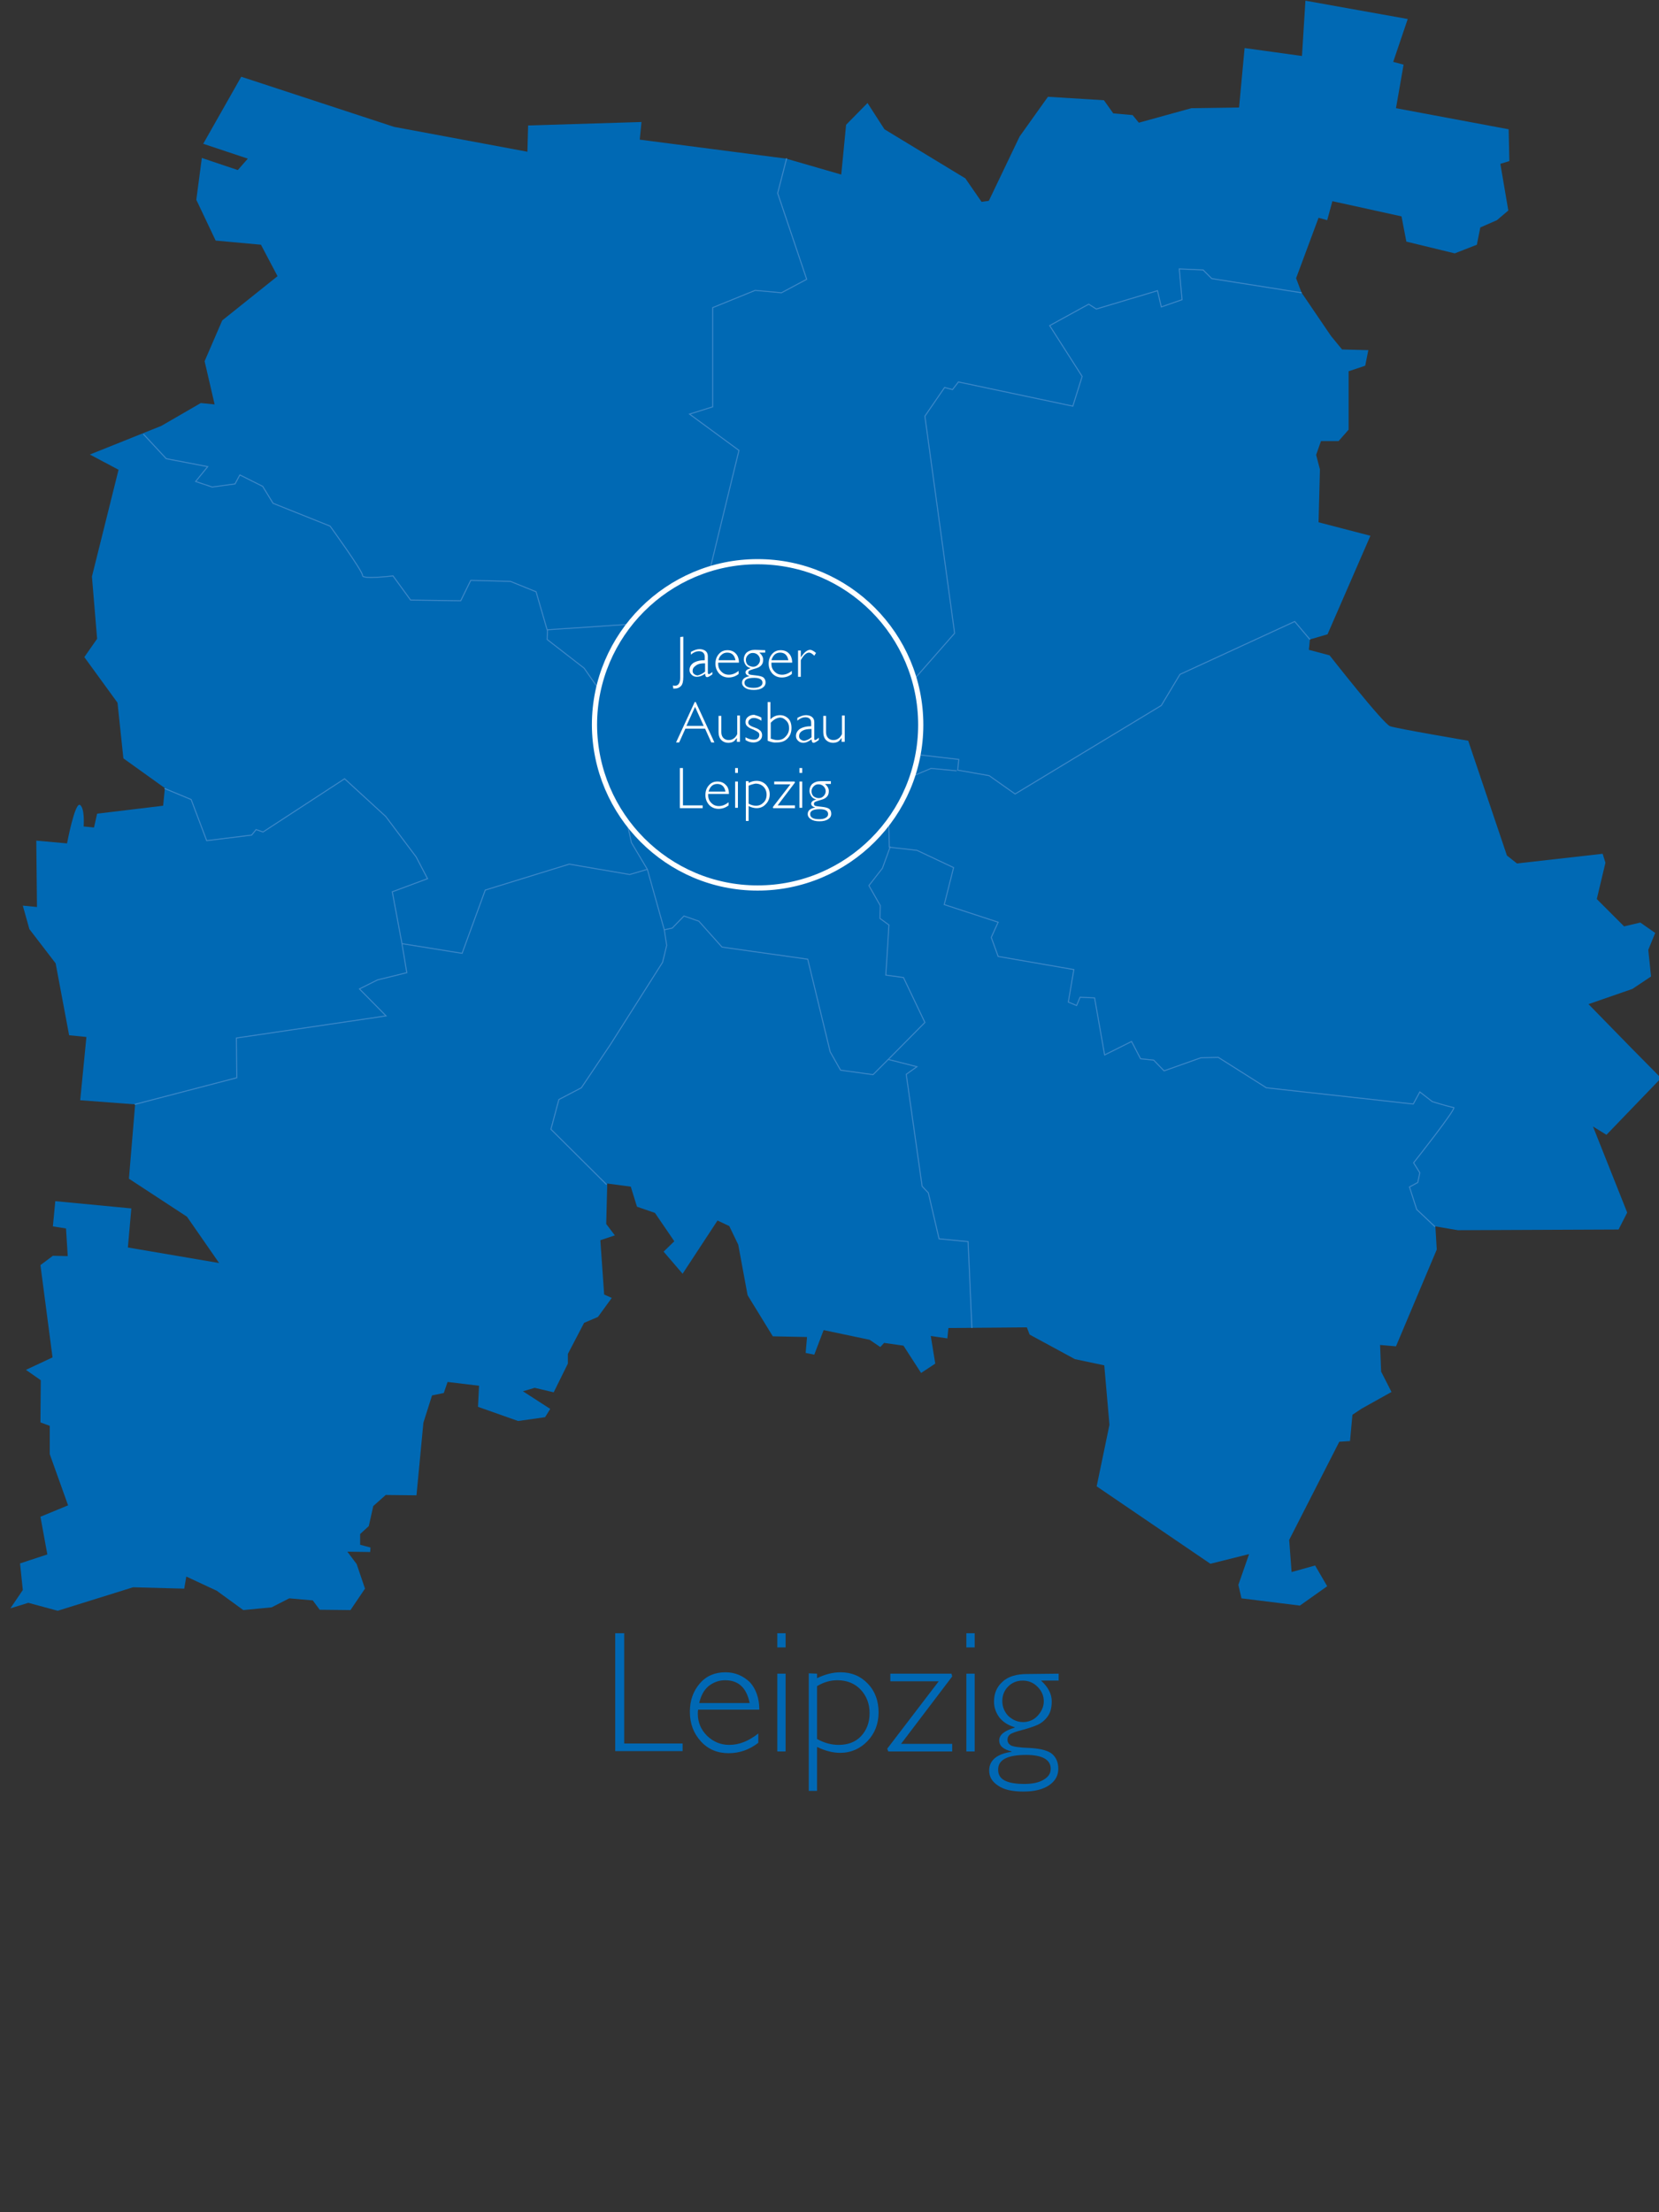 <?xml version="1.0" encoding="utf-8"?>
<!-- Generator: Adobe Illustrator 23.0.3, SVG Export Plug-In . SVG Version: 6.00 Build 0)  -->
<svg version="1.1" id="Ebene_1" xmlns="http://www.w3.org/2000/svg" xmlns:xlink="http://www.w3.org/1999/xlink" x="0px" y="0px"
	 viewBox="0 0 480 640" style="enable-background:new 0 0 480 640;" xml:space="preserve">
<rect x="0" y="0" width="480" height="640" fill="#333333" stroke="none"/>
<style type="text/css">
	.st0{fill:#0069B4;}
	.st1{fill:none;stroke:#3D88C8;stroke-width:0.291;stroke-miterlimit:10;}
	.st2{fill:none;stroke:#FFFFFF;stroke-width:1.5;stroke-miterlimit:10;}
	.st3{fill:#FFFFFF;}
	.st4{fill:#0068B4;}
</style>
<g>
	<path class="st0" d="M23.2,318.3l0.3-3L25,300l-5-0.5l-3.9-20.8l-7.6-9.9l-1.9-6.8l4.1,0.4l-0.2-19.2l8.9,0.8
		c0,0,2.3-12.3,3.8-11.1c1.4,1.1,1,6.2,1,6.2l3,0.3l0.9-4l19.1-2.3l0.5-5.1l-12-8.6L34,203.3l-9.6-13.2l3.7-5.3l-1.5-18l7.7-30.9
		l-8.3-4.4l20.7-8.3l11.4-6.6l4,0.4l-2.9-12.5l5.1-11.8l16-12.8l-4.8-9.1l-13.1-1.2l-5.6-11.8l1.6-12.1l10.4,3.5l2.9-3.3l-12.9-4.3
		l11-19.4L114,36.7l38.6,7.2l0.2-7.6l32.8-1l-0.5,5.1l42.4,5.5l15.9,4.6l1.4-14.4l6.2-6.3l4.9,7.6l23.4,14.2l4.7,6.8l2.1-0.3
		l8.9-18.6l8.2-11.5l16.2,1l2.7,3.8l5.6,0.5l1.8,2.2l15.2-4.2l13.8-0.2l1.6-17.2l16.6,2.3l1-16l29.6,5.3l-4.2,12.4l3,0.8l-2.2,12.6
		l32.6,6.1l0.2,9.2l-2.6,0.8l2.3,13.5l-3.3,2.8l-4.8,2.1l-1,5l-6.4,2.5l-14-3.4l-1.4-7.3l-20-4.4l-1.5,5.5l-2.5-0.7L375,80.5
		l1.6,4.2l8.5,12.5l3.2,3.9l7.6,0.2l-0.9,4.5l-4.8,1.6l0,16.9l-2.9,3.3l-5.1,0l-1.4,4l1.1,4.2l-0.4,15.3l15,3.9l-12.4,28.5L379,185
		l-0.3,3l6,1.6c0,0,15.5,19.8,17.5,20.5c2,0.7,22.6,4.2,22.6,4.2l11.2,33.2l2.9,2.3l24.8-2.8l0.8,2.6l-2.5,10.5l7.9,7.9l4.7-1.1
		l4.3,3l-2,4.9l0.8,7.7l-5.4,3.6l-12.7,4.4l12.6,12.9l8.4,8.5l-15.8,16.4l-3.9-2.4l9.9,24.9l-2.5,4.9l-46.5,0.2l-6.5-1.1l0.4,6.7
		l-11.8,28l-4.6-0.4l0.3,7.7l3,5.9l-8.6,4.8l-2.7,1.8l-0.7,7.6l-3.1,0.2L373,445.5l0.7,9.3l6.8-1.9l3.5,6l-7.9,5.6l-16.9-2.1
		l-0.9-3.9l3.1-8.9l-11.2,2.8L317.3,430l3.7-17.8l-1.5-17.2l-8.5-1.8l-13.1-7.1l-0.8-2.1l-22.7,0.2l-0.3,3l-4.8-0.7l1.3,8l-4.1,2.7
		l-5.1-7.9l-5.6-0.8l-1.1,1.2l-3.1-2.1l-13.3-2.8l-2.7,7.1l-2.5-0.5l0.4-4.6l-9.9-0.2l-7.3-11.9l-2.7-14.6l-2.6-5.4l-3.4-1.6
		l-10.1,15.4l-5.5-6.4l3.1-3l-5.6-8.2l-5.2-1.8l-1.8-5.8l-6.8-0.9l-0.3,11.7l2.5,3.3l-4.2,1.4l1.1,15.7l2.2,1L173,381l-4,1.7l-4.7,9
		l0,2.8l-4.1,8.3l-5.5-1.3l-3.4,1l7.9,5.1l-1.5,2.4l-7.8,1.1l-11.6-4.1l0.3-6.1l-9.1-1.1l-1.1,3.2l-3.4,0.7l-2.5,7.9l-2,21l-8.9-0.1
		l-3.6,3.2l-1.3,5.8l-2.5,2.3l0,3.1l3,0.8l-0.1,1.3l-6.6-0.1l2.7,3.6l2.4,7.1l-4.2,6.2l-8.9-0.1l-2-2.7l-6.8-0.6l-5.1,2.6l-8.2,0.8
		l-7.7-5.6l-8.8-4.1l-0.6,3.5l-14.8-0.4L16.7,466l-8.5-2.3L3,465.3l3.6-5.3l-0.8-7.7l7.9-2.6l-2-10.9l8-3.3l-5.3-14.8v-8.2l-2.7-1
		l0.1-12.2l-4.3-3l7.7-3.6L11.7,366l3.6-2.7l4.3,0.1l-0.5-8l-3.8-0.6l0.7-7.3l22,2.1L37,360.9l26.4,4.5L54.1,352l-16.8-11l1.8-21.5
		L23.2,318.3z"/>
	<g>
		<path class="st1" d="M227.6,45.8l-2.6,10.1l8.4,24.9l-7.3,3.9l-7.6-0.7l-12.3,5v28.7l-6.7,2.1l14.3,10.5l-9.4,38.6l-3.6,5.4
			l-18.6,6.3l-23.9,1.6l-3.2-11l-7.4-3l-11.5-0.3l-2.9,5.9l-14.5-0.2l-5.1-7c0,0-8.9,1.1-8.8-0.1s-9.4-14.3-9.4-14.3L79,145.6
			l-3-4.9l-6.6-3.3l-1.4,2.6l-6.6,0.9l-4.8-1.6l3.5-4.3l-12-2.3l-6.6-7.1"/>
		<polyline class="st1" points="376.6,84.7 350.6,80.6 348.1,78.1 341.2,77.8 342,86.7 336,88.8 334.9,84.1 317.2,89.4 315,88 
			303.7,94.2 313.1,108.9 310.4,117.5 277.3,110.5 275.6,112.7 273.3,112.1 267.6,120.4 276.2,183.2 251,211.9 247.9,211.6 
			243.3,195.1 237,188.8 230.9,189.3 231.3,193.2 218.5,202.7 216.1,200.2 212.8,201.8 205.2,193.4 201.7,193.5 197.7,195.4 
			189.1,193.1 184.9,184.6 183,184.5 182.3,180.6 		"/>
		<polyline class="st1" points="379,185 374.6,179.8 341.4,195.1 336,204.1 293.7,229.7 286.2,224.4 277.1,222.8 277.4,219.7 
			262.6,218 251,211.9 		"/>
		<path class="st1" d="M415.2,354.9l-5.3-5l-2.1-6.5l2.4-1.3l0.6-2.8l-1.8-2.9c0,0,12.6-15.9,11.6-16c-1-0.1-6.2-1.7-6.2-1.7
			l-3.6-2.8l-1.9,3.5l-42.5-4.7l-13.9-8.8l-5,0.1l-10.7,3.8l-3-3.1l-3.8-0.4l-2.6-5l-7.8,3.9l-2.9-16.5l-4.2-0.2l-1,2.4l-2.4-1
			l1.6-9.4l-21.9-3.8l-2-5.5l2-4.4l-15.6-5.1l2.7-10.7l-10.6-5l-8-0.9l-0.2-9.8l-3-6.6l15.3-6.4l7.4,0.7"/>
		<polyline class="st1" points="281.2,384.2 280.1,359.2 271.7,358.4 268.6,345.1 266.8,343.2 262.2,310.8 265.3,308.6 257,306.5 
			267.6,295.8 261.4,282.8 256.3,282.1 257.2,267.6 254.6,265.7 254.7,262 251.4,256.2 255.3,251.2 257.6,244.9 		"/>
		<polyline class="st1" points="175.5,342.7 159.4,326.7 161.7,318.1 168.2,314.7 176.6,302.2 191.7,278.4 192.9,273.5 192.2,269 
			194.5,268.5 197.9,265 202.2,266.5 208.9,274 233.7,277.5 240.2,304.3 243.2,309.6 252.6,310.9 257,306.5 		"/>
		<polyline class="st1" points="39,319.5 68.5,311.8 68.4,300.3 111.7,293.9 104,286.1 109.2,283.5 117.7,281.4 116.3,273 
			133.7,275.8 140.4,257.5 164.7,250 182.2,253 187.3,251.5 192.2,269 		"/>
		<polyline class="st1" points="47.6,228.1 55.3,231.3 59.8,243.2 72.8,241.6 74.1,240 76.1,240.7 99.7,225.3 111.6,236.2 
			120.4,247.9 123.7,254.2 113.5,258 116.3,273 		"/>
		<polyline class="st1" points="158.4,182.2 158.3,185 169,193.3 172.7,198.6 182.7,243.8 187.3,251.5 		"/>
	</g>
</g>
<g>
	<path class="st0" d="M219.2,256.9c26,0,47.2-21.2,47.2-47.2s-21.1-47.2-47.2-47.2c-26,0-47.2,21.2-47.2,47.2
		C172.1,235.7,193.2,256.9,219.2,256.9"/>
	<path class="st2" d="M219.2,256.9c26,0,47.2-21.2,47.2-47.2s-21.1-47.2-47.2-47.2c-26,0-47.2,21.2-47.2,47.2
		C172.1,235.7,193.2,256.9,219.2,256.9z"/>
	<g>
		<path class="st3" d="M197.7,184.2v11.6c0,1.3-0.2,2.2-0.7,2.7c-0.5,0.5-1.1,0.7-1.7,0.7c-0.2,0-0.3,0-0.5,0l-0.1-0.9
			c0.2,0,0.4,0.1,0.5,0.1c1.1,0,1.6-0.8,1.6-2.3v-11.8L197.7,184.2L197.7,184.2z"/>
		<path class="st3" d="M206.1,194.4v0.7c-0.7,0.5-1.2,0.8-1.5,0.8c-0.2,0-0.3-0.1-0.4-0.2c-0.1-0.1-0.1-0.4-0.2-0.8
			c-0.8,0.6-1.6,0.9-2.4,0.9c-0.6,0-1.1-0.2-1.5-0.6s-0.6-0.8-0.6-1.4c0-0.8,0.4-1.5,1.1-2c0.8-0.5,1.9-0.8,3.3-0.8v-1
			c0-1-0.6-1.6-1.7-1.6c-0.7,0-1.5,0.3-2.3,1v-0.8c0.9-0.5,1.7-0.8,2.5-0.8c0.7,0,1.3,0.2,1.7,0.5c0.4,0.3,0.7,0.8,0.7,1.5v4.8
			c0,0.3,0.1,0.4,0.2,0.4C205.2,195.1,205.5,194.9,206.1,194.4z M204,194.3v-2.4c-1.1,0-1.9,0.1-2.6,0.6s-1,0.9-1,1.6
			c0,0.4,0.1,0.6,0.4,0.9c0.3,0.2,0.6,0.4,1.1,0.4C202.6,195.2,203.3,194.9,204,194.3z"/>
		<path class="st3" d="M213.8,191.7h-6c0,0.1,0,0.3,0,0.4c0,0.9,0.3,1.6,0.9,2.2c0.6,0.6,1.3,0.9,2.2,0.9c1,0,1.9-0.4,2.8-1.1v0.9
			c-0.9,0.7-1.9,1-2.9,1c-1.1,0-2-0.4-2.7-1.1c-0.7-0.8-1.1-1.7-1.1-2.9c0-1.1,0.3-2,1-2.8s1.5-1.1,2.5-1.1c0.9,0,1.8,0.3,2.4,1
			C213.4,189.6,213.8,190.5,213.8,191.7z M207.9,191h4.9c-0.3-1.5-1.1-2.2-2.4-2.2c-0.6,0-1.2,0.2-1.6,0.6
			C208.3,189.8,208,190.3,207.9,191z"/>
		<path class="st3" d="M221.4,188.1v0.7h-1.7c0.7,0.6,1.1,1.3,1.1,2c0,0.6-0.1,1.1-0.4,1.5s-0.6,0.6-1,0.8s-0.9,0.3-1.5,0.5
			s-1,0.3-1.2,0.5s-0.2,0.3-0.2,0.5c0,0.2,0.1,0.4,0.3,0.5c0.2,0.1,0.9,0.2,1.9,0.3s1.8,0.3,2.2,0.6c0.4,0.4,0.6,0.8,0.6,1.4
			c0,0.7-0.3,1.2-0.9,1.6c-0.6,0.4-1.4,0.6-2.5,0.6c-1.1,0-1.9-0.2-2.5-0.6s-0.9-0.9-0.9-1.5c0-1,0.7-1.6,2.2-1.9v0
			c-0.8-0.2-1.2-0.6-1.2-1.1c0-0.5,0.5-0.9,1.5-1.2v0c-0.7-0.2-1.2-0.5-1.5-1s-0.5-1-0.5-1.5c0-0.8,0.3-1.5,0.8-2
			c0.6-0.5,1.4-0.8,2.4-0.8L221.4,188.1L221.4,188.1z M218,199c0.8,0,1.4-0.1,1.9-0.4c0.5-0.3,0.7-0.6,0.7-1.1
			c0-0.9-0.8-1.4-2.4-1.4c-1.9,0-2.8,0.5-2.8,1.4C215.4,198.5,216.3,199,218,199z M217.9,192.9c0.6,0,1-0.2,1.4-0.6
			c0.4-0.4,0.6-0.9,0.6-1.4s-0.2-1-0.6-1.4c-0.4-0.4-0.9-0.6-1.5-0.6c-0.6,0-1,0.2-1.4,0.6s-0.6,0.9-0.6,1.4c0,0.6,0.2,1.1,0.6,1.5
			C216.9,192.7,217.4,192.9,217.9,192.9z"/>
		<path class="st3" d="M229.2,191.7h-6c0,0.1,0,0.3,0,0.4c0,0.9,0.3,1.6,0.9,2.2c0.6,0.6,1.3,0.9,2.2,0.9c1,0,1.9-0.4,2.8-1.1v0.9
			c-0.9,0.7-1.9,1-2.9,1c-1.1,0-2-0.4-2.7-1.1c-0.7-0.8-1.1-1.7-1.1-2.9c0-1.1,0.3-2,1-2.8s1.5-1.1,2.5-1.1c0.9,0,1.8,0.3,2.4,1
			C228.8,189.6,229.2,190.5,229.2,191.7z M223.2,191h4.9c-0.3-1.5-1.1-2.2-2.4-2.2c-0.6,0-1.2,0.2-1.6,0.6
			C223.7,189.8,223.4,190.3,223.2,191z"/>
		<path class="st3" d="M236.1,188.9l-0.5,0.8c-0.6-0.6-1.1-0.9-1.5-0.9c-0.8,0-1.6,0.7-2.4,2.2v4.8h-0.8v-7.6h0.8v2h0
			c0.9-1.4,1.8-2.2,2.7-2.2C234.8,188,235.4,188.3,236.1,188.9z"/>
		<path class="st3" d="M201.3,203.1l5.4,11.7h-0.9l-1.8-4h-5.7l-1.8,4h-0.9l5.4-11.7H201.3z M203.6,210l-2.5-5.5l-2.5,5.5H203.6z"/>
		<path class="st3" d="M213.2,214.8v-1.3h0c-0.4,0.5-0.7,0.9-1.1,1.1c-0.4,0.2-0.9,0.3-1.4,0.3c-0.8,0-1.5-0.3-2-0.8
			c-0.5-0.5-0.8-1.3-0.8-2.3v-4.7h0.8v4.7c0,0.7,0.2,1.3,0.6,1.7c0.4,0.4,0.9,0.6,1.5,0.6c0.5,0,1-0.1,1.4-0.4
			c0.4-0.2,0.8-0.7,1.1-1.3v-5.4h0.8v7.6H213.2z"/>
		<path class="st3" d="M220.3,207.6v0.9c-0.8-0.5-1.5-0.8-2.1-0.8c-0.5,0-0.9,0.1-1.2,0.4c-0.3,0.2-0.5,0.5-0.5,0.9
			c0,0.3,0.1,0.5,0.3,0.7c0.2,0.2,0.7,0.5,1.6,0.8c0.9,0.3,1.4,0.7,1.7,1c0.3,0.4,0.4,0.8,0.4,1.2c0,0.6-0.2,1.1-0.7,1.5
			s-1.1,0.6-1.8,0.6c-0.8,0-1.5-0.2-2.3-0.7v-0.8c0.9,0.5,1.7,0.7,2.4,0.7c0.5,0,0.9-0.1,1.2-0.4s0.4-0.6,0.4-1
			c0-0.3-0.1-0.5-0.3-0.7c-0.2-0.2-0.7-0.5-1.6-0.9c-0.9-0.3-1.4-0.7-1.7-1c-0.3-0.3-0.4-0.7-0.4-1.1c0-0.6,0.2-1.1,0.7-1.5
			c0.5-0.4,1.1-0.6,1.8-0.6C218.9,207,219.6,207.2,220.3,207.6z"/>
		<path class="st3" d="M222.1,214.3v-11.2h0.8v5c0.8-0.8,1.7-1.2,2.8-1.2c1,0,1.8,0.4,2.4,1s0.9,1.6,0.9,2.7c0,1.3-0.4,2.3-1.2,3.1
			s-1.8,1.1-3.1,1.1C224,214.9,223.1,214.7,222.1,214.3z M223,209.1v4.6c0.6,0.2,1.3,0.4,1.9,0.4c1,0,1.8-0.3,2.4-1
			c0.6-0.6,1-1.4,1-2.4c0-0.9-0.2-1.6-0.8-2.2s-1.1-0.9-1.9-0.9C224.7,207.7,223.8,208.2,223,209.1z"/>
		<path class="st3" d="M236.9,213.4v0.7c-0.7,0.5-1.2,0.8-1.5,0.8c-0.2,0-0.3-0.1-0.4-0.2c-0.1-0.1-0.1-0.4-0.2-0.8
			c-0.8,0.6-1.6,1-2.4,1c-0.6,0-1.1-0.2-1.5-0.6s-0.6-0.8-0.6-1.4c0-0.8,0.4-1.5,1.1-2c0.8-0.5,1.9-0.8,3.3-0.8v-1
			c0-1-0.6-1.6-1.7-1.6c-0.7,0-1.5,0.3-2.3,1v-0.8c0.9-0.5,1.7-0.8,2.5-0.8c0.7,0,1.3,0.2,1.7,0.5c0.4,0.3,0.7,0.8,0.7,1.5v4.8
			c0,0.3,0.1,0.4,0.2,0.4C236,214.1,236.4,213.9,236.9,213.4z M234.8,213.3v-2.4c-1.1,0-1.9,0.1-2.6,0.5c-0.7,0.4-1,0.9-1,1.6
			c0,0.4,0.1,0.6,0.4,0.9c0.3,0.2,0.6,0.4,1.1,0.4C233.4,214.2,234.1,213.9,234.8,213.3z"/>
		<path class="st3" d="M243.5,214.8v-1.3h0c-0.4,0.5-0.7,0.9-1.1,1.1c-0.4,0.2-0.9,0.3-1.4,0.3c-0.8,0-1.5-0.3-2-0.8
			c-0.5-0.5-0.8-1.3-0.8-2.3v-4.7h0.8v4.7c0,0.7,0.2,1.3,0.6,1.7c0.4,0.4,0.9,0.6,1.5,0.6c0.5,0,1-0.1,1.4-0.4
			c0.4-0.2,0.8-0.7,1.1-1.3v-5.4h0.8v7.6H243.5z"/>
		<path class="st3" d="M197.6,222.2V233h5.7v0.8h-6.6v-11.6H197.6z"/>
		<path class="st3" d="M210.9,229.7h-6c0,0.1,0,0.3,0,0.4c0,0.9,0.3,1.6,0.9,2.2c0.6,0.6,1.3,0.9,2.2,0.9c1,0,1.9-0.4,2.8-1.1v0.9
			c-0.9,0.7-1.9,1-2.9,1c-1.1,0-2-0.4-2.7-1.1c-0.7-0.8-1.1-1.7-1.1-2.9c0-1.1,0.3-2,1-2.8s1.5-1.1,2.5-1.1c0.9,0,1.8,0.3,2.4,1
			C210.6,227.6,210.9,228.5,210.9,229.7z M205,229h4.9c-0.3-1.5-1.1-2.2-2.4-2.2c-0.6,0-1.2,0.2-1.6,0.6
			C205.5,227.8,205.2,228.3,205,229z"/>
		<path class="st3" d="M213.5,222.2v1.4h-0.8v-1.4H213.5z M213.5,226.1v7.6h-0.8v-7.6H213.5z"/>
		<path class="st3" d="M216.6,226.1v0.4c0.8-0.4,1.5-0.6,2.3-0.6c1.1,0,2,0.4,2.7,1.1c0.7,0.8,1.1,1.7,1.1,2.8
			c0,1.1-0.4,2.1-1.1,2.8c-0.7,0.8-1.6,1.2-2.7,1.2c-0.7,0-1.5-0.2-2.3-0.6v4.3h-0.8v-11.5H216.6z M216.6,227.3v5.2
			c0.7,0.4,1.4,0.6,2.1,0.6c0.9,0,1.6-0.3,2.2-0.9s0.9-1.3,0.9-2.3c0-0.9-0.3-1.7-0.9-2.3c-0.6-0.6-1.4-0.9-2.3-0.9
			C218,226.8,217.3,227,216.6,227.3z"/>
		<path class="st3" d="M229.9,226.1l0.1,0.3l-5,6.6h5v0.8h-6.3l-0.1-0.3l5.1-6.6h-4.7v-0.8H229.9z"/>
		<path class="st3" d="M232.1,222.2v1.4h-0.8v-1.4H232.1z M232.1,226.1v7.6h-0.8v-7.6H232.1z"/>
		<path class="st3" d="M240.4,226.1v0.7h-1.7c0.7,0.6,1.1,1.3,1.1,2c0,0.6-0.1,1.1-0.4,1.5s-0.6,0.6-1,0.8s-0.9,0.3-1.5,0.5
			s-1,0.3-1.2,0.5c-0.2,0.1-0.2,0.3-0.2,0.5c0,0.2,0.1,0.4,0.3,0.5c0.2,0.1,0.9,0.2,1.9,0.3s1.8,0.3,2.2,0.6s0.6,0.8,0.6,1.4
			c0,0.7-0.3,1.2-0.9,1.6c-0.6,0.4-1.4,0.6-2.5,0.6c-1.1,0-1.9-0.2-2.5-0.6s-0.9-0.9-0.9-1.5c0-1,0.7-1.6,2.2-1.9v0
			c-0.8-0.2-1.2-0.6-1.2-1.1c0-0.5,0.5-1,1.5-1.2v0c-0.7-0.2-1.2-0.5-1.5-1s-0.5-1-0.5-1.5c0-0.8,0.3-1.5,0.8-2
			c0.6-0.5,1.4-0.8,2.4-0.8H240.4z M237,237c0.8,0,1.4-0.1,1.9-0.4c0.5-0.3,0.7-0.6,0.7-1.1c0-0.9-0.8-1.4-2.4-1.4
			c-1.9,0-2.8,0.5-2.8,1.4C234.4,236.5,235.3,237,237,237z M236.9,230.9c0.6,0,1-0.2,1.4-0.6c0.4-0.4,0.6-0.9,0.6-1.4
			s-0.2-1-0.6-1.4c-0.4-0.4-0.9-0.6-1.5-0.6c-0.6,0-1,0.2-1.4,0.6c-0.4,0.4-0.6,0.9-0.6,1.4c0,0.6,0.2,1.1,0.6,1.5
			C235.9,230.7,236.3,230.9,236.9,230.9z"/>
	</g>
</g>
<g>
	<path class="st4" d="M180.6,472.5v31.9h16.9v2.2h-19.5v-34.1H180.6z"/>
	<path class="st4" d="M219.7,494.6H202c-0.1,0.4-0.1,0.8-0.1,1.2c0,2.5,0.9,4.6,2.7,6.4c1.8,1.7,3.9,2.6,6.4,2.6
		c2.9,0,5.6-1.1,8.4-3.3v2.7c-2.6,2-5.4,3-8.6,3c-3.2,0-5.9-1.1-8-3.4s-3.2-5.1-3.2-8.6c0-3.3,1-6,2.9-8.2s4.4-3.2,7.4-3.2
		c2.8,0,5.1,1,7.1,2.9C218.7,488.6,219.7,491.3,219.7,494.6z M202.3,492.7h14.6c-0.9-4.4-3.2-6.6-7.1-6.6c-1.8,0-3.4,0.6-4.8,1.7
		C203.6,489,202.8,490.6,202.3,492.7z"/>
	<path class="st4" d="M227.3,472.5v4.1h-2.4v-4.1H227.3z M227.3,484.2v22.5h-2.4v-22.5H227.3z"/>
	<path class="st4" d="M236.4,484.2v1.3c2.3-1.1,4.5-1.7,6.8-1.7c3.2,0,5.8,1.1,7.9,3.3s3.1,5,3.1,8.3c0,3.3-1.1,6.1-3.2,8.3
		s-4.8,3.4-7.9,3.4c-2.2,0-4.4-0.6-6.7-1.7v12.7h-2.4v-34L236.4,484.2L236.4,484.2z M236.4,487.8v15.3c2,1.1,4.1,1.7,6.2,1.7
		c2.7,0,4.9-0.8,6.5-2.5s2.5-3.9,2.5-6.7c0-2.7-0.9-5-2.6-6.8s-4-2.7-6.7-2.7C240.3,486.1,238.4,486.6,236.4,487.8z"/>
	<path class="st4" d="M275.3,484.2l0.2,0.8l-14.8,19.5h14.8v2.2h-18.5l-0.3-0.8l14.9-19.5h-14v-2.2L275.3,484.2L275.3,484.2z"/>
	<path class="st4" d="M282,472.5v4.1h-2.4v-4.1H282z M282,484.2v22.5h-2.4v-22.5H282z"/>
	<path class="st4" d="M306.3,484.2v2h-5.1c2.1,1.9,3.1,3.9,3.1,6c0,1.9-0.4,3.3-1.2,4.4s-1.8,1.9-2.9,2.4c-1.1,0.5-2.6,1-4.5,1.5
		c-1.9,0.5-3,0.9-3.5,1.3s-0.7,0.9-0.7,1.5c0,0.7,0.3,1.2,0.9,1.6s2.5,0.7,5.7,0.8c3.2,0.2,5.3,0.8,6.4,1.8s1.7,2.4,1.7,4.2
		c0,2-0.9,3.6-2.7,4.8c-1.8,1.2-4.2,1.8-7.4,1.8c-3.1,0-5.6-0.5-7.3-1.7c-1.7-1.1-2.6-2.5-2.6-4.4c0-2.9,2.2-4.8,6.5-5.4v-0.1
		c-2.4-0.6-3.6-1.6-3.6-3.2c0-1.6,1.5-2.8,4.5-3.7v-0.1c-2-0.6-3.5-1.6-4.5-2.9c-1-1.4-1.5-2.9-1.5-4.5c0-2.4,0.8-4.3,2.5-5.8
		c1.6-1.5,4-2.2,7.1-2.2L306.3,484.2L306.3,484.2z M296.4,516.1c2.3,0,4.2-0.4,5.5-1.2c1.4-0.8,2.1-1.8,2.1-3.2c0-2.6-2.4-4-7.1-4
		c-5.4,0-8.1,1.4-8.1,4.2C288.7,514.8,291.3,516.1,296.4,516.1z M296,498.2c1.6,0,3.1-0.6,4.2-1.8s1.8-2.6,1.8-4.2
		c0-1.6-0.6-3-1.8-4.2c-1.2-1.2-2.6-1.8-4.3-1.8c-1.7,0-3.1,0.6-4.2,1.7s-1.7,2.5-1.7,4.2c0,1.7,0.6,3.1,1.7,4.3
		C293,497.6,294.4,498.2,296,498.2z"/>
</g>
</svg>
